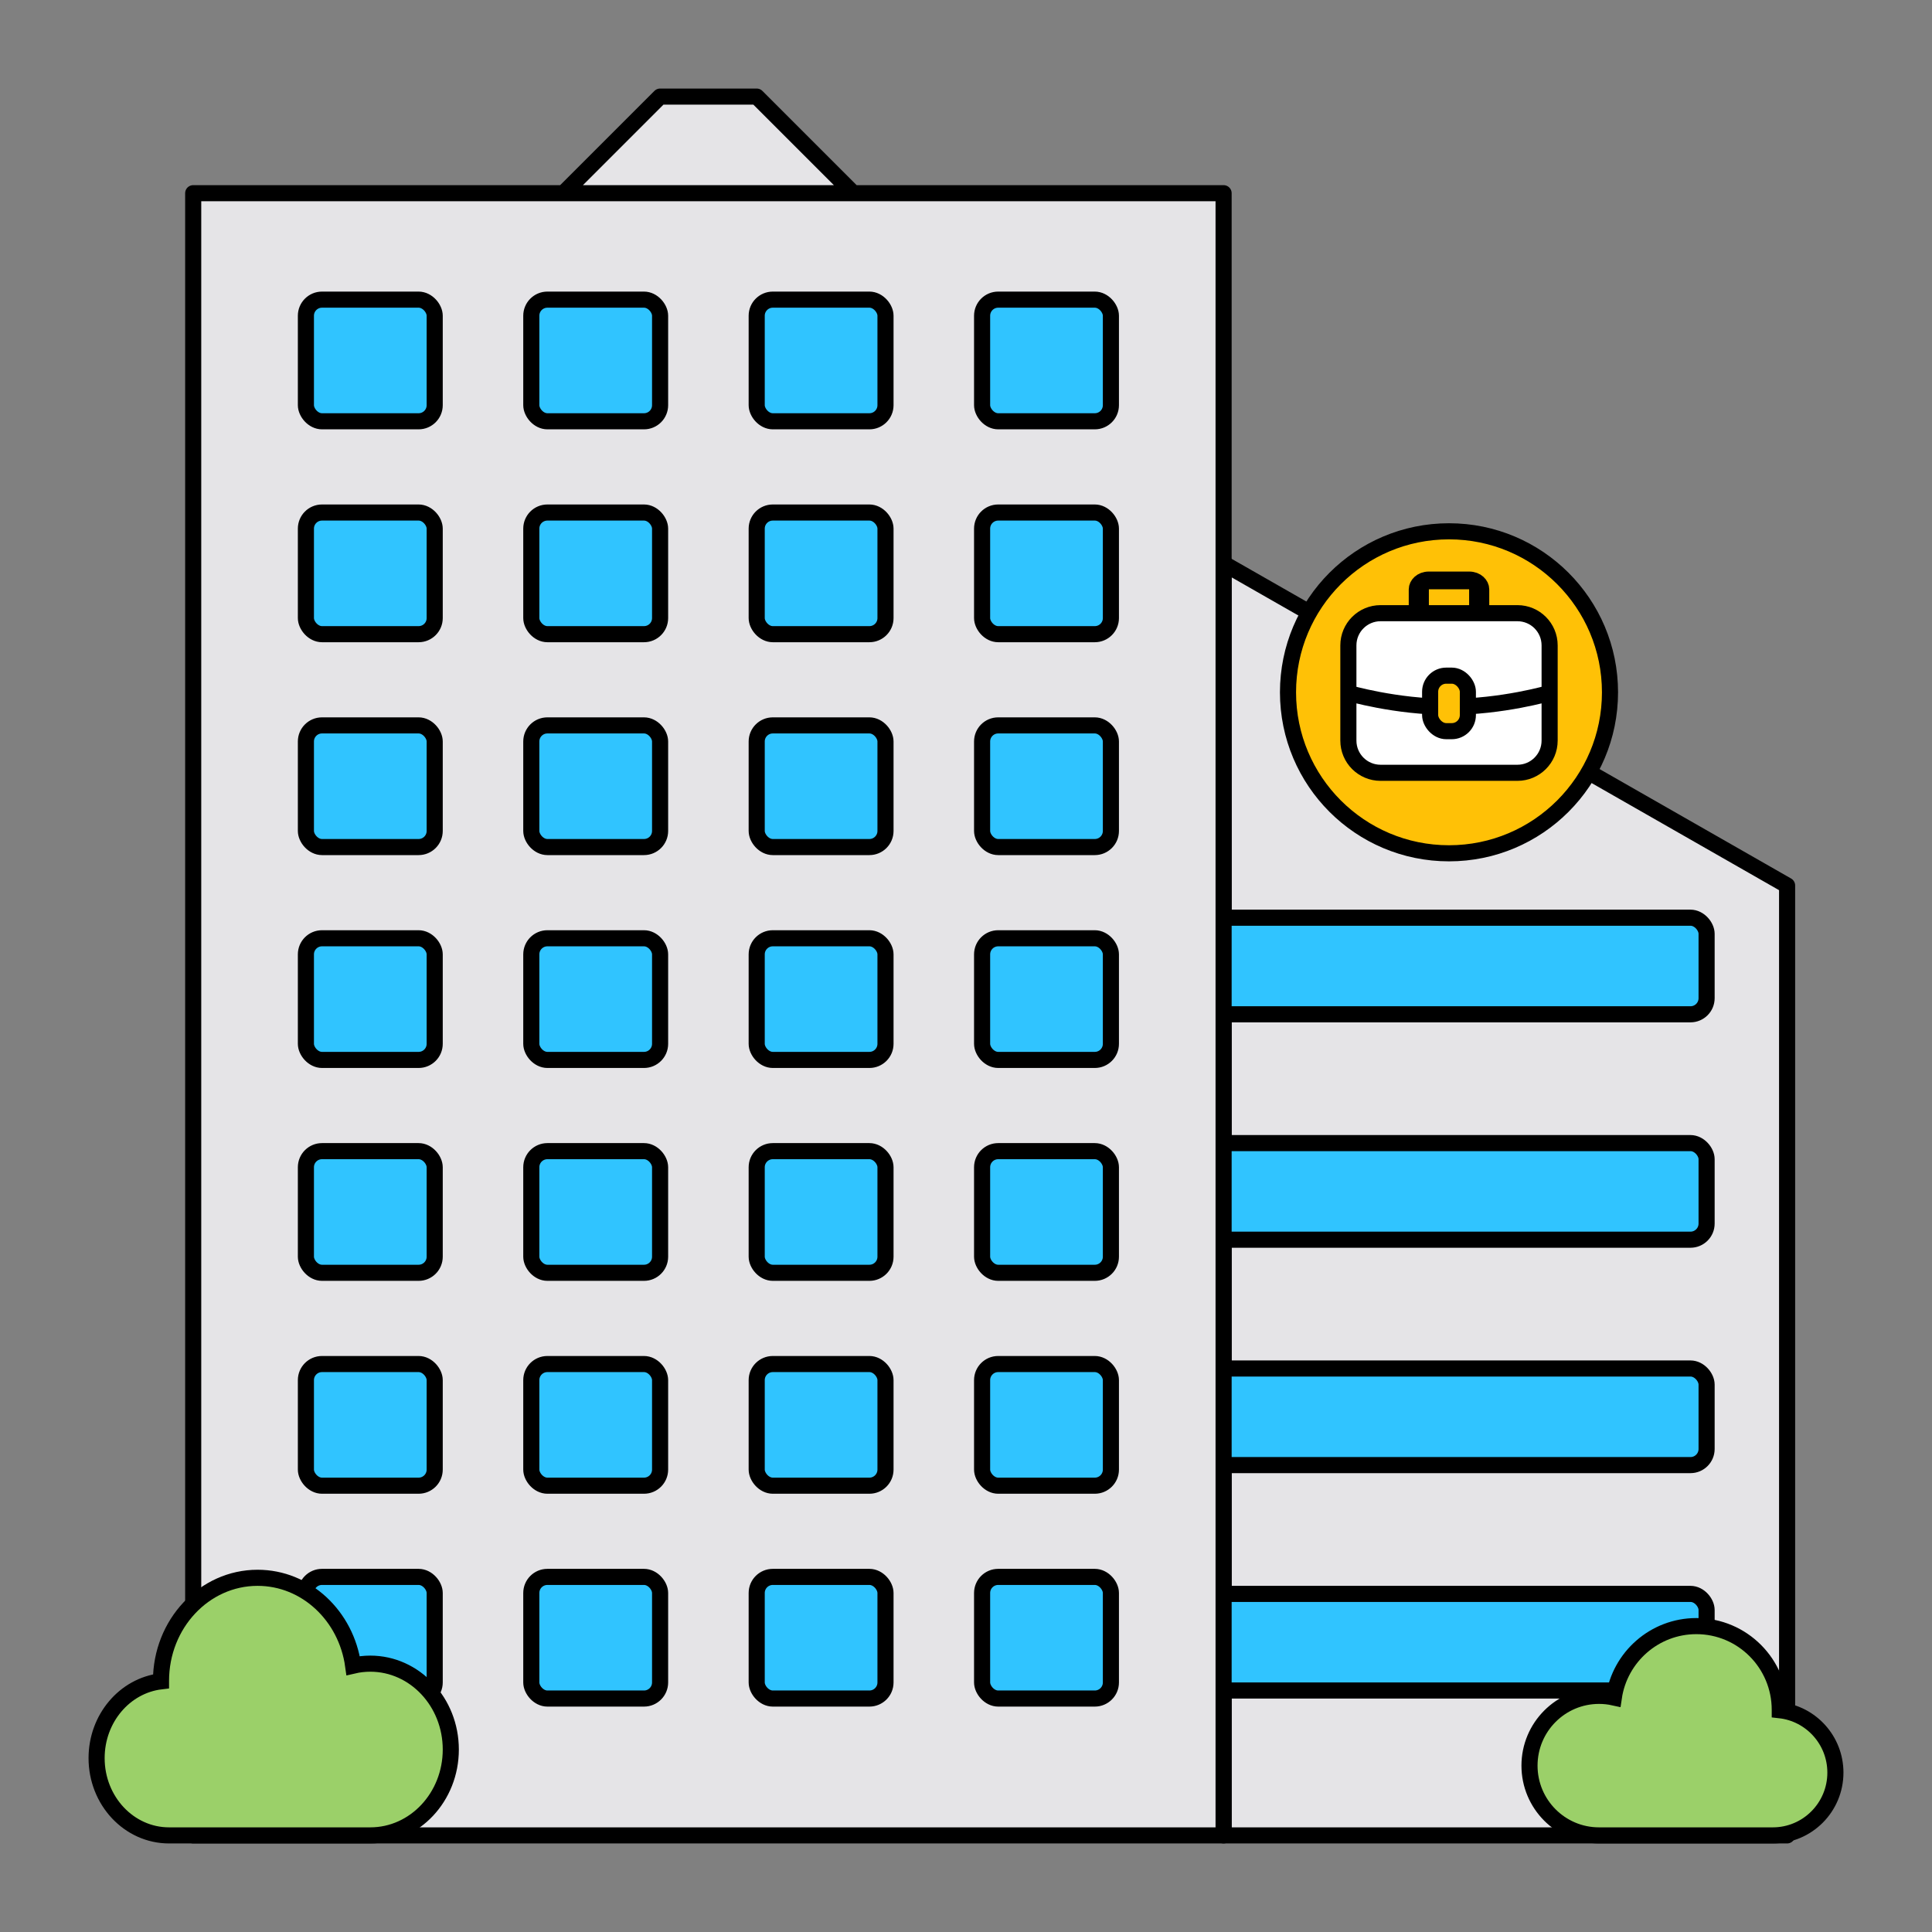 <svg width="120" height="120" viewBox="0 0 120 120" fill="none" xmlns="http://www.w3.org/2000/svg">
<rect x="0" y="0" width="120" height="120" fill="#808080" stroke="none"/>
<path d="M111 55L76 35V114H111V55Z" fill="#E5E4E7" stroke="black" stroke-linejoin="round"/>
<rect x="74" y="57" width="32" height="6" rx="1" fill="#30C4FF" stroke="black" stroke-linejoin="round"/>
<rect x="74" y="71" width="32" height="6" rx="1" fill="#30C4FF" stroke="black" stroke-linejoin="round"/>
<rect x="74" y="85" width="32" height="6" rx="1" fill="#30C4FF" stroke="black" stroke-linejoin="round"/>
<rect x="74" y="99" width="32" height="6" rx="1" fill="#30C4FF" stroke="black" stroke-linejoin="round"/>
<path d="M12 12H35H44H53H76V114H12V12Z" fill="#E5E4E7"/>
<path d="M35 12H44H53L47 6H41L35 12Z" fill="#E5E4E7"/>
<path d="M35 12H12V114H76V12H53M35 12H44H53M35 12L41 6H47L53 12" stroke="black" stroke-linejoin="round"/>
<rect x="19" y="18.611" width="8" height="7.556" rx="1" fill="#30C4FF" stroke="black" stroke-linejoin="round"/>
<rect x="19" y="31.834" width="8" height="7.556" rx="1" fill="#30C4FF" stroke="black" stroke-linejoin="round"/>
<rect x="19" y="45.056" width="8" height="7.556" rx="1" fill="#30C4FF" stroke="black" stroke-linejoin="round"/>
<rect x="19" y="58.278" width="8" height="7.556" rx="1" fill="#30C4FF" stroke="black" stroke-linejoin="round"/>
<rect x="19" y="71.5" width="8" height="7.556" rx="1" fill="#30C4FF" stroke="black" stroke-linejoin="round"/>
<rect x="19" y="84.723" width="8" height="7.556" rx="1" fill="#30C4FF" stroke="black" stroke-linejoin="round"/>
<rect x="19" y="97.944" width="8" height="7.556" rx="1" fill="#30C4FF" stroke="black" stroke-linejoin="round"/>
<rect x="47" y="18.611" width="8" height="7.556" rx="1" fill="#30C4FF" stroke="black" stroke-linejoin="round"/>
<rect x="61" y="18.611" width="8" height="7.556" rx="1" fill="#30C4FF" stroke="black" stroke-linejoin="round"/>
<rect x="47" y="31.834" width="8" height="7.556" rx="1" fill="#30C4FF" stroke="black" stroke-linejoin="round"/>
<rect x="61" y="31.834" width="8" height="7.556" rx="1" fill="#30C4FF" stroke="black" stroke-linejoin="round"/>
<rect x="47" y="45.056" width="8" height="7.556" rx="1" fill="#30C4FF" stroke="black" stroke-linejoin="round"/>
<rect x="61" y="45.056" width="8" height="7.556" rx="1" fill="#30C4FF" stroke="black" stroke-linejoin="round"/>
<rect x="47" y="58.278" width="8" height="7.556" rx="1" fill="#30C4FF" stroke="black" stroke-linejoin="round"/>
<rect x="47" y="71.5" width="8" height="7.556" rx="1" fill="#30C4FF" stroke="black" stroke-linejoin="round"/>
<rect x="47" y="84.723" width="8" height="7.556" rx="1" fill="#30C4FF" stroke="black" stroke-linejoin="round"/>
<rect x="47" y="97.944" width="8" height="7.556" rx="1" fill="#30C4FF" stroke="black" stroke-linejoin="round"/>
<rect x="61" y="58.278" width="8" height="7.556" rx="1" fill="#30C4FF" stroke="black" stroke-linejoin="round"/>
<rect x="61" y="71.5" width="8" height="7.556" rx="1" fill="#30C4FF" stroke="black" stroke-linejoin="round"/>
<rect x="61" y="84.723" width="8" height="7.556" rx="1" fill="#30C4FF" stroke="black" stroke-linejoin="round"/>
<rect x="61" y="97.944" width="8" height="7.556" rx="1" fill="#30C4FF" stroke="black" stroke-linejoin="round"/>
<rect x="33" y="18.611" width="8" height="7.556" rx="1" fill="#30C4FF" stroke="black" stroke-linejoin="round"/>
<rect x="33" y="31.834" width="8" height="7.556" rx="1" fill="#30C4FF" stroke="black" stroke-linejoin="round"/>
<rect x="33" y="45.056" width="8" height="7.556" rx="1" fill="#30C4FF" stroke="black" stroke-linejoin="round"/>
<rect x="33" y="58.278" width="8" height="7.556" rx="1" fill="#30C4FF" stroke="black" stroke-linejoin="round"/>
<rect x="33" y="71.5" width="8" height="7.556" rx="1" fill="#30C4FF" stroke="black" stroke-linejoin="round"/>
<rect x="33" y="84.723" width="8" height="7.556" rx="1" fill="#30C4FF" stroke="black" stroke-linejoin="round"/>
<rect x="33" y="97.944" width="8" height="7.556" rx="1" fill="#30C4FF" stroke="black" stroke-linejoin="round"/>
<path fill-rule="evenodd" clip-rule="evenodd" d="M10.5 114C8.015 114 6 111.851 6 109.2C6 106.729 7.75 104.695 10 104.429L10 104.4C10 100.865 12.686 98 16 98C19.013 98 21.507 100.368 21.935 103.455C22.278 103.375 22.634 103.333 23 103.333C25.761 103.333 28 105.721 28 108.667C28 111.612 25.761 114 23 114C18.217 114 16.011 114 10.5 114Z" fill="#9BD069" stroke="black"/>
<path fill-rule="evenodd" clip-rule="evenodd" d="M110.114 114C112.26 114 114 112.254 114 110.1C114 108.093 112.489 106.439 110.545 106.224L110.545 106.2C110.545 103.328 108.225 101 105.364 101C102.762 101 100.608 102.924 100.238 105.432C99.942 105.367 99.634 105.333 99.318 105.333C96.933 105.333 95 107.273 95 109.667C95 112.06 96.933 114 99.318 114C103.449 114 105.354 114 110.114 114Z" fill="#9BD069" stroke="black"/>
<circle cx="90" cy="43" r="10" fill="#FFC106" stroke="black"/>
<path d="M83.75 40.086C83.75 38.981 84.645 38.086 85.75 38.086H94.25C95.355 38.086 96.25 38.981 96.25 40.086V43.043V46C96.25 47.104 95.355 48 94.25 48H85.75C84.645 48 83.75 47.104 83.75 46V43.043V40.086Z" fill="white"/>
<path d="M83.75 43.043V46C83.75 47.104 84.645 48 85.75 48H94.25C95.355 48 96.25 47.104 96.25 46V43.043M83.75 43.043V40.086C83.75 38.981 84.645 38.086 85.75 38.086H94.25C95.355 38.086 96.25 38.981 96.25 40.086V43.043M83.75 43.043C83.75 43.043 86.68 43.905 90 43.905C93.32 43.905 96.25 43.043 96.25 43.043" stroke="black"/>
<path d="M88.75 36.103C88.474 36.103 88.25 36.327 88.25 36.603V37.759H88V36.603C88 36.327 88.275 36 88.75 36H91.25C91.725 36 92 36.327 92 36.603V37.759H91.75V36.603C91.75 36.327 91.526 36.103 91.25 36.103H88.75Z" stroke="black" stroke-linejoin="round"/>
<rect x="88.828" y="41.966" width="2.344" height="3.448" rx="1" fill="#FFC106" stroke="black"/>
</svg>
